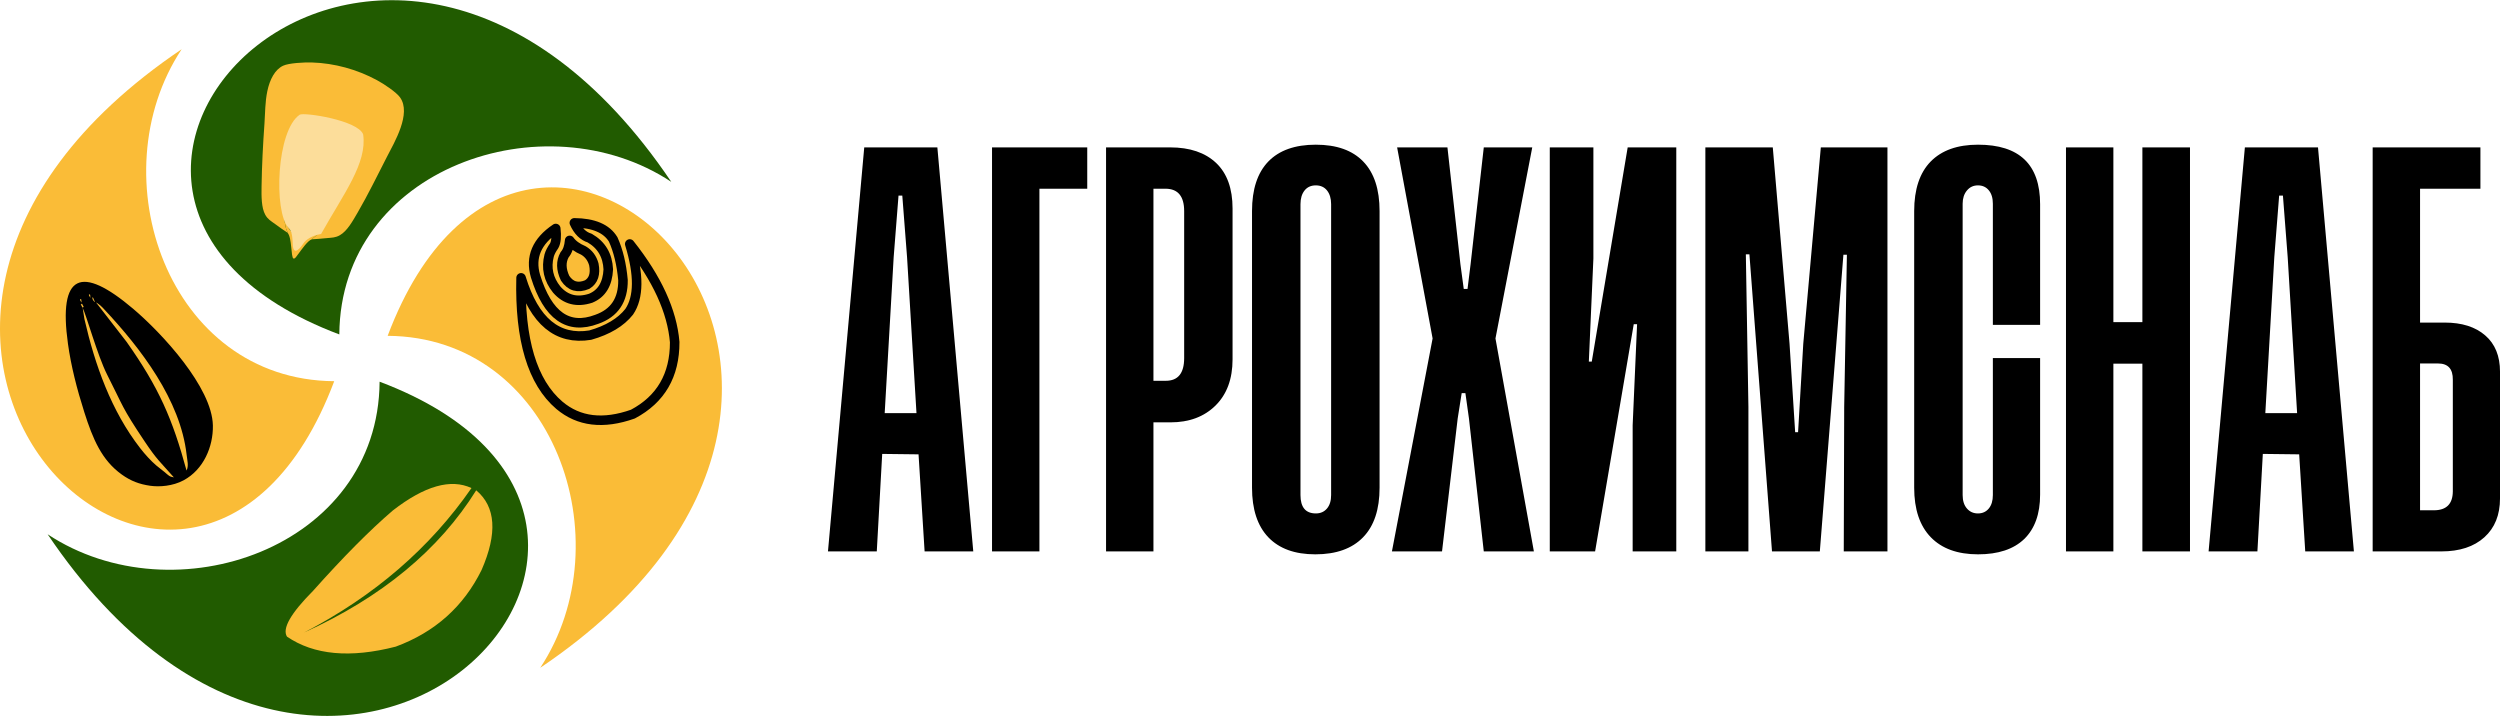 <?xml version="1.0" encoding="UTF-8"?> <svg xmlns="http://www.w3.org/2000/svg" xmlns:xlink="http://www.w3.org/1999/xlink" xmlns:xodm="http://www.corel.com/coreldraw/odm/2003" xml:space="preserve" width="1550px" height="444px" version="1.1" style="shape-rendering:geometricPrecision; text-rendering:geometricPrecision; image-rendering:optimizeQuality; fill-rule:evenodd; clip-rule:evenodd" viewBox="0 0 1547.74 443.1"> <defs> <style type="text/css"> .str0 {stroke:black;stroke-width:5.9;stroke-linecap:round;stroke-linejoin:round;stroke-miterlimit:22.926} .fil3 {fill:none} .fil2 {fill:black} .fil0 {fill:#215B00} .fil1 {fill:#FABC37} .fil5 {fill:#FCDD9A} .fil4 {fill:black;fill-rule:nonzero} </style> </defs> <g id="Слой_x0020_1">  <g id="_1966007405376"> <path class="fil0" d="M210.07 206.92c0.7,-103.07 127.2,-146.28 205.52,-94.46 -177.7,-263.47 -437.76,6.98 -205.52,94.46z"></path> <path class="fil1" d="M206.92 235.87c-103.07,-0.7 -146.28,-127.2 -94.46,-205.52 -263.47,177.69 6.98,437.75 94.46,205.52z"></path> <path class="fil0" d="M235.01 236.18c-0.7,103.07 -127.2,146.29 -205.52,94.46 177.7,263.47 437.75,-6.98 205.52,-94.46z"></path> <path class="fil1" d="M240 207.78c103.07,0.7 146.28,127.2 94.46,205.52 263.47,-177.7 -6.98,-437.76 -94.46,-205.52z"></path> <path class="fil2" d="M59.42 187.07l1.11 0.69c0.03,0.02 1.5,1.15 1.6,1.23 1.15,1 1.84,1.8 2.52,2.53 22.51,24.04 47.04,55.97 50.88,89.85 0.44,3.85 1.39,6.81 -0.04,9.83 -8.63,-31.78 -17.04,-51.29 -37.14,-79.71l-18.93 -24.42zm-8.25 3.43c2.16,4.01 9.2,29.59 15.15,41.31 10.2,20.07 8.79,19.76 23.12,41.19 7.76,11.61 9.64,12.7 18.22,22.42 -2.8,-0.39 -3.43,-1.32 -5.62,-3.17 -2.1,-1.77 -3.51,-2.68 -5.3,-4.22 -3.37,-2.88 -6.97,-6.85 -9.93,-10.66 -17.96,-23.12 -28.06,-51.61 -34.54,-79.97l-1.1 -6.9zm6.62 -4.57c-1.07,-1.33 -0.51,-3.32 0.23,-0.76 0.02,0.06 1.76,3.21 -0.23,0.76zm-6.62 4.57c-2.15,-3.99 -0.71,-1.29 -0.48,-2.77 2.23,4.14 0.62,1.17 0.48,2.77zm4.16 -7.28c-1.08,-2.01 1.17,-0.8 0.46,-0.25 -0.01,0 0.71,2.43 -0.46,0.25zm-5.48 2.95c-1.08,-2 1.17,-0.79 0.46,-0.25 -0.01,0 0.71,2.43 -0.46,0.25zm-0.91 -3.56l0.36 0.11c-0.02,0 -0.39,0.01 -0.36,-0.11zm64.74 114.61c12.36,-6.65 18.36,-20.83 18.11,-33.95 -0.47,-23.66 -31.69,-57.25 -49.29,-72.17 -32.34,-27.43 -46.48,-21.79 -40.43,21.62 1.91,13.7 5.48,27.77 10.15,42.43 5.27,16.51 10.71,29.57 23.15,38.49 5.56,3.99 10.89,6.01 17.6,6.97 5.72,0.82 13.98,0.24 20.71,-3.39z"></path> <g> <path class="fil1" d="M178.01 143.95c-0.11,-0.92 -0.58,-1.51 -0.86,-2.43 -0.29,-0.91 -0.4,-1.59 -0.59,-2.54 -0.2,-0.99 -0.75,-4.81 -0.14,-5.51 0.13,-1.34 0.03,-2.76 0.18,-4.12 1.18,-11.2 3.59,-21.86 7.06,-32.61 1.69,-5.24 4.1,-12.39 7.15,-16.22 2.85,-3.56 7.73,-6.44 13.58,-5.03 5.98,1.44 8.82,6.43 9.64,10.95 0.89,4.86 -0.72,11.98 -1.84,17.42 -2.52,12.2 -6.86,25.3 -12.27,35.65 0.17,0.82 -2.3,3.96 -2.88,4.7 -0.64,0.82 -1.17,1.39 -1.88,2.04 -0.72,0.67 -1.55,1.15 -2.09,1.78 2.93,-0.15 6.06,-0.43 8.98,-0.71 3.64,-0.35 5.63,-0.25 8.42,-1.86 4.52,-2.61 7.78,-8.56 10.96,-14.01 6.46,-11.1 12.1,-22.76 18.1,-34.42 4.73,-9.19 15.25,-26.81 8.18,-36.81 -2.31,-3.26 -9.95,-8.36 -14.39,-10.75 -12.29,-6.62 -26.21,-10.48 -40.17,-10.92 -5,-0.15 -14.29,0.35 -17.85,2 -5.03,2.33 -8.28,8.45 -9.8,15.78 -1.43,6.93 -1.29,13.28 -1.76,19.98 -0.93,13.14 -1.6,26.02 -1.8,38.84 -0.1,6.17 -0.15,13.34 2.29,17.69 1.54,2.76 3.33,3.74 6.31,5.88 2.38,1.71 4.97,3.66 7.47,5.23z"></path> <path class="fil1" d="M171.35 133.37c0.59,-2.92 0.71,-6.76 1.18,-9.98 0.49,-3.39 1.08,-6.96 1.81,-10.35 1.59,-7.33 3.57,-14.43 6.02,-21.49 2.37,-6.81 4.56,-12.52 9.19,-16.59 10.62,-9.34 25.14,-3.52 28.41,7.62 1.93,6.55 1.12,11.11 -0.4,18.86 -2.37,12.03 -4.84,20.25 -9.29,31.44 -1.27,3.19 -2.92,6.28 -4.12,9.44 4.93,0.36 7.96,-4.84 10.57,-9.11 2.72,-4.47 5.18,-9.02 7.8,-13.63 1.32,-2.31 2.41,-4.67 3.7,-7.05 1.29,-2.39 2.57,-4.83 3.7,-7.23 3.88,-8.19 11.93,-21.98 14.16,-29.81 1.06,-3.74 1.83,-8.29 0.15,-11.67 -0.64,-1.27 -1.14,-1.61 -2.35,-2.67 -14.95,-13.1 -42.14,-20.53 -61.71,-16.91 -2.9,0.54 -4.01,0.86 -5.9,3.22 -4.79,5.96 -5.05,17.61 -5.46,24.68 -0.63,10.72 -1.44,21.53 -1.82,32.25 -0.18,5.29 -0.36,10.44 -0.18,15.71 0.16,4.82 0.01,11.24 4.54,13.27z"></path> <path class="fil1" d="M176.42 133.47c-0.61,0.7 -0.06,4.52 0.14,5.51 0.19,0.95 0.3,1.63 0.59,2.54 0.28,0.92 0.75,1.51 0.86,2.43 2.87,3.21 2.02,15.37 3.69,15.97 0.96,0.34 1.86,-1.36 2.95,-2.79 2.33,-3.05 5.83,-8.31 8.42,-9.1 0.54,-0.63 1.37,-1.11 2.09,-1.78 0.71,-0.65 1.24,-1.22 1.88,-2.04 0.58,-0.74 3.05,-3.88 2.88,-4.7 -2.76,4.05 -4.74,5.31 -8.46,6.75 -3.45,1.35 -6.59,8.23 -8.24,7.23 -0.52,-0.31 -1.18,-4.48 -1.32,-5.35 -1.4,-8.76 -3.8,-3.03 -5.48,-14.67z"></path> </g> <g> <path class="fil3 str0" d="M343.05 152.07c1.26,-2.21 1.59,-5.79 1.01,-10.74 -11.77,7.92 -15.95,17.76 -12.54,29.5 7.59,24.5 20.22,33.41 37.9,26.74 10.98,-3.85 16.4,-11.94 16.27,-24.27 -0.88,-9.77 -2.9,-18.16 -6.06,-25.18 -4.09,-6.75 -12.11,-10.17 -24.06,-10.28 2.29,5.06 5.44,8.2 9.45,9.41 7.31,4.2 11.16,10.67 11.56,19.39 -0.44,9.09 -4.06,15.04 -10.88,17.87 -8.5,2.77 -15.52,0.98 -21.04,-5.36 -5.12,-6.36 -6.67,-13.39 -4.68,-21.11 0.52,-1.83 1.55,-3.82 3.07,-5.97z"></path> <path class="fil3 str0" d="M361.19 154.94c-3.9,-1.65 -6.74,-3.73 -8.52,-6.24 -0.32,3.91 -1.36,6.87 -3.12,8.88 -2.37,4.22 -2.27,9.06 0.3,14.52 3.35,5.06 7.92,6.37 13.69,3.94 3.89,-2.4 5.26,-6.55 4.11,-12.47 -1.06,-3.84 -3.22,-6.72 -6.46,-8.63z"></path> <path class="fil3 str0" d="M365.45 207.34c-20.3,3.33 -34.58,-8.49 -42.86,-35.47 -0.93,38.37 6.98,64.68 23.74,78.94 12,10.11 27.16,11.92 45.48,5.44 17.3,-9.18 25.93,-24.04 25.89,-44.57 -1.62,-19.16 -10.9,-39.41 -27.83,-60.76 5.83,19.07 5.71,33.06 -0.34,41.97 -5.17,6.52 -13.2,11.34 -24.08,14.45z"></path> </g> <path class="fil1" d="M193.75 365.73c-13.8,13.9 -19.16,23.32 -16.09,28.27 16.67,11.4 39.12,13.47 67.35,6.2 24.24,-8.96 41.95,-24.77 53.13,-47.44 9.93,-22.72 8.82,-39.16 -3.32,-49.34 -22.99,36.88 -58.51,66.23 -106.56,88.05 43.48,-22.61 78.02,-52.42 103.63,-89.44 -12.82,-5.99 -29.06,-1.36 -48.71,13.89 -14.28,12.25 -30.75,28.86 -49.43,49.81z"></path> <path class="fil4" d="M572.42 341.25l-3.75 -60.09 -22.5 -0.27 -3.36 60.36 -30.22 0 22.46 -250.13 45.27 0 22.23 250.13 -30.13 0zm-24.71 -85.59l19.68 0 -5.83 -96.54 -2.95 -38.13 -2.34 0 -3 38.13 -5.56 96.54zm125.4 -138.95l-29.61 0 0 224.54 -29.34 0 0 -250.13 58.95 0 0 25.59zm51.57 144.64l-10.59 0 0 79.9 -29.34 0 0 -250.13 39.67 0c12.18,0 21.66,3.22 28.46,9.62 6.79,6.44 10.19,15.84 10.19,28.24l0 93.36c0,12.14 -3.53,21.67 -10.59,28.64 -7.06,6.93 -16.32,10.37 -27.8,10.37zm-2.95 -25.73c7.59,0 11.38,-4.67 11.38,-14.07l0 -90.98c0,-9.13 -3.79,-13.77 -11.38,-13.86l-7.64 0 0 118.91 7.64 0zm63.45 -135.72c6.75,-6.97 16.54,-10.45 29.43,-10.45 12.88,0 22.67,3.48 29.38,10.45 6.75,6.97 10.1,17.21 10.1,30.67l0 171.24c0,13.45 -3.39,23.69 -10.23,30.71 -6.8,7.01 -16.64,10.54 -29.56,10.54 -12.71,0 -22.37,-3.53 -29.12,-10.59 -6.71,-7.06 -10.06,-17.29 -10.06,-30.66l0 -171.24c0,-13.46 3.35,-23.7 10.06,-30.67zm38.91 206.45l0 -180.06c0,-3.53 -0.84,-6.36 -2.51,-8.47 -1.68,-2.12 -4.02,-3.18 -6.97,-3.18 -2.96,0 -5.3,1.06 -6.98,3.18 -1.67,2.11 -2.51,4.94 -2.51,8.47l0 180.06c0,7.59 3.18,11.39 9.53,11.39 2.87,0 5.16,-1.02 6.88,-3.05 1.72,-2.03 2.56,-4.81 2.56,-8.34zm80.83 -63.09l-2.47 15.66 -9.7 82.33 -31.02 0 25.19 -131.83 -21.97 -118.3 31.15 0 8.03 72.28 2.07 15.35 2.34 0 1.9 -15.35 8.16 -72.28 30.01 0 -22.77 118.3 23.78 131.83 -31.02 0 -9.18 -82.33 -2.2 -15.66 -2.3 0zm80.53 -19.5l22.24 -132.64 30.09 0 0 250.13 -27.01 0 0 -78.09 2.74 -62.57 -2.07 0 -23.92 140.66 -28.06 0 0 -250.13 27 0 0 68.79 -2.82 63.85 1.81 0zm127.73 43.68l3.22 -54.8 10.86 -121.52 41.25 0 0 250.13 -27.05 0 0.27 -89.43 1.67 -94.25 -2.16 0 -14.6 183.68 -29.61 0 -13.98 -183.94 -2.21 0 1.59 94.51 0 89.43 -26.65 0 0 -250.13 41.74 0 10.37 121.52 3.48 54.8 1.81 0zm149.84 -45.89l0 84.54c0,12 -3.31,21.13 -9.84,27.49 -6.57,6.31 -16.06,9.48 -28.59,9.48 -12.66,0 -22.41,-3.53 -29.25,-10.59 -6.84,-7.06 -10.28,-17.29 -10.28,-30.66l0 -171.24c0,-13.46 3.39,-23.7 10.19,-30.67 6.84,-6.97 16.59,-10.45 29.34,-10.45 25.59,0 38.43,12.26 38.43,36.84l0 74.7 -29.25 0 0 -74.97c0,-3.53 -0.84,-6.31 -2.52,-8.33 -1.67,-2.04 -3.92,-3.05 -6.7,-3.05 -2.83,0 -5.08,1.06 -6.84,3.18 -1.77,2.11 -2.65,4.85 -2.65,8.2l0 180.33c0,3.53 0.88,6.31 2.65,8.34 1.76,2.03 4.01,3.05 6.84,3.05 2.78,0 5.03,-1.02 6.7,-3.05 1.68,-2.03 2.52,-4.81 2.52,-8.34l0 -84.8 29.25 0zm63.32 -130.43l29.47 0 0 250.13 -29.47 0 0 -116.22 -17.96 0 0 116.22 -29.34 0 0 -250.13 29.34 0 0 108.19 17.96 0 0 -108.19zm100.82 250.13l-3.75 -60.09 -22.51 -0.27 -3.35 60.36 -30.22 0 22.46 -250.13 45.27 0 22.23 250.13 -30.13 0zm-24.71 -85.59l19.68 0 -5.83 -96.54 -2.95 -38.13 -2.34 0 -3 38.13 -5.56 96.54zm95.79 -30.76l0 90.89 8.56 0c7.72,0 11.65,-3.88 11.73,-11.64l0 -69.14c0.09,-6.75 -2.95,-10.11 -9.17,-10.11l-11.12 0zm0 -25.32l15.26 0c10.59,0 18.98,2.64 25.07,7.94 6.13,5.29 9.17,12.79 9.17,22.46l0 78.45c0,10.23 -3.22,18.26 -9.7,24.09 -6.45,5.82 -15.31,8.73 -26.61,8.73l-42.53 0 0 -250.13 66.71 0 0 25.59 -37.37 0 0 82.87z"></path> <path class="fil5" d="M224.83 83.1c-3.15,-8.8 -36.82,-13.88 -39.3,-12.2 -14.38,9.79 -16.23,59.72 -6.91,70.16 2.28,1.58 2.52,6.46 2.68,11.34 0.7,4.03 2.78,3.55 6.25,-1.43 2.01,-3.13 5.76,-5.21 11.24,-6.25 13.98,-24.98 28.63,-43.85 26.04,-61.62z"></path> </g> </g> </svg> 